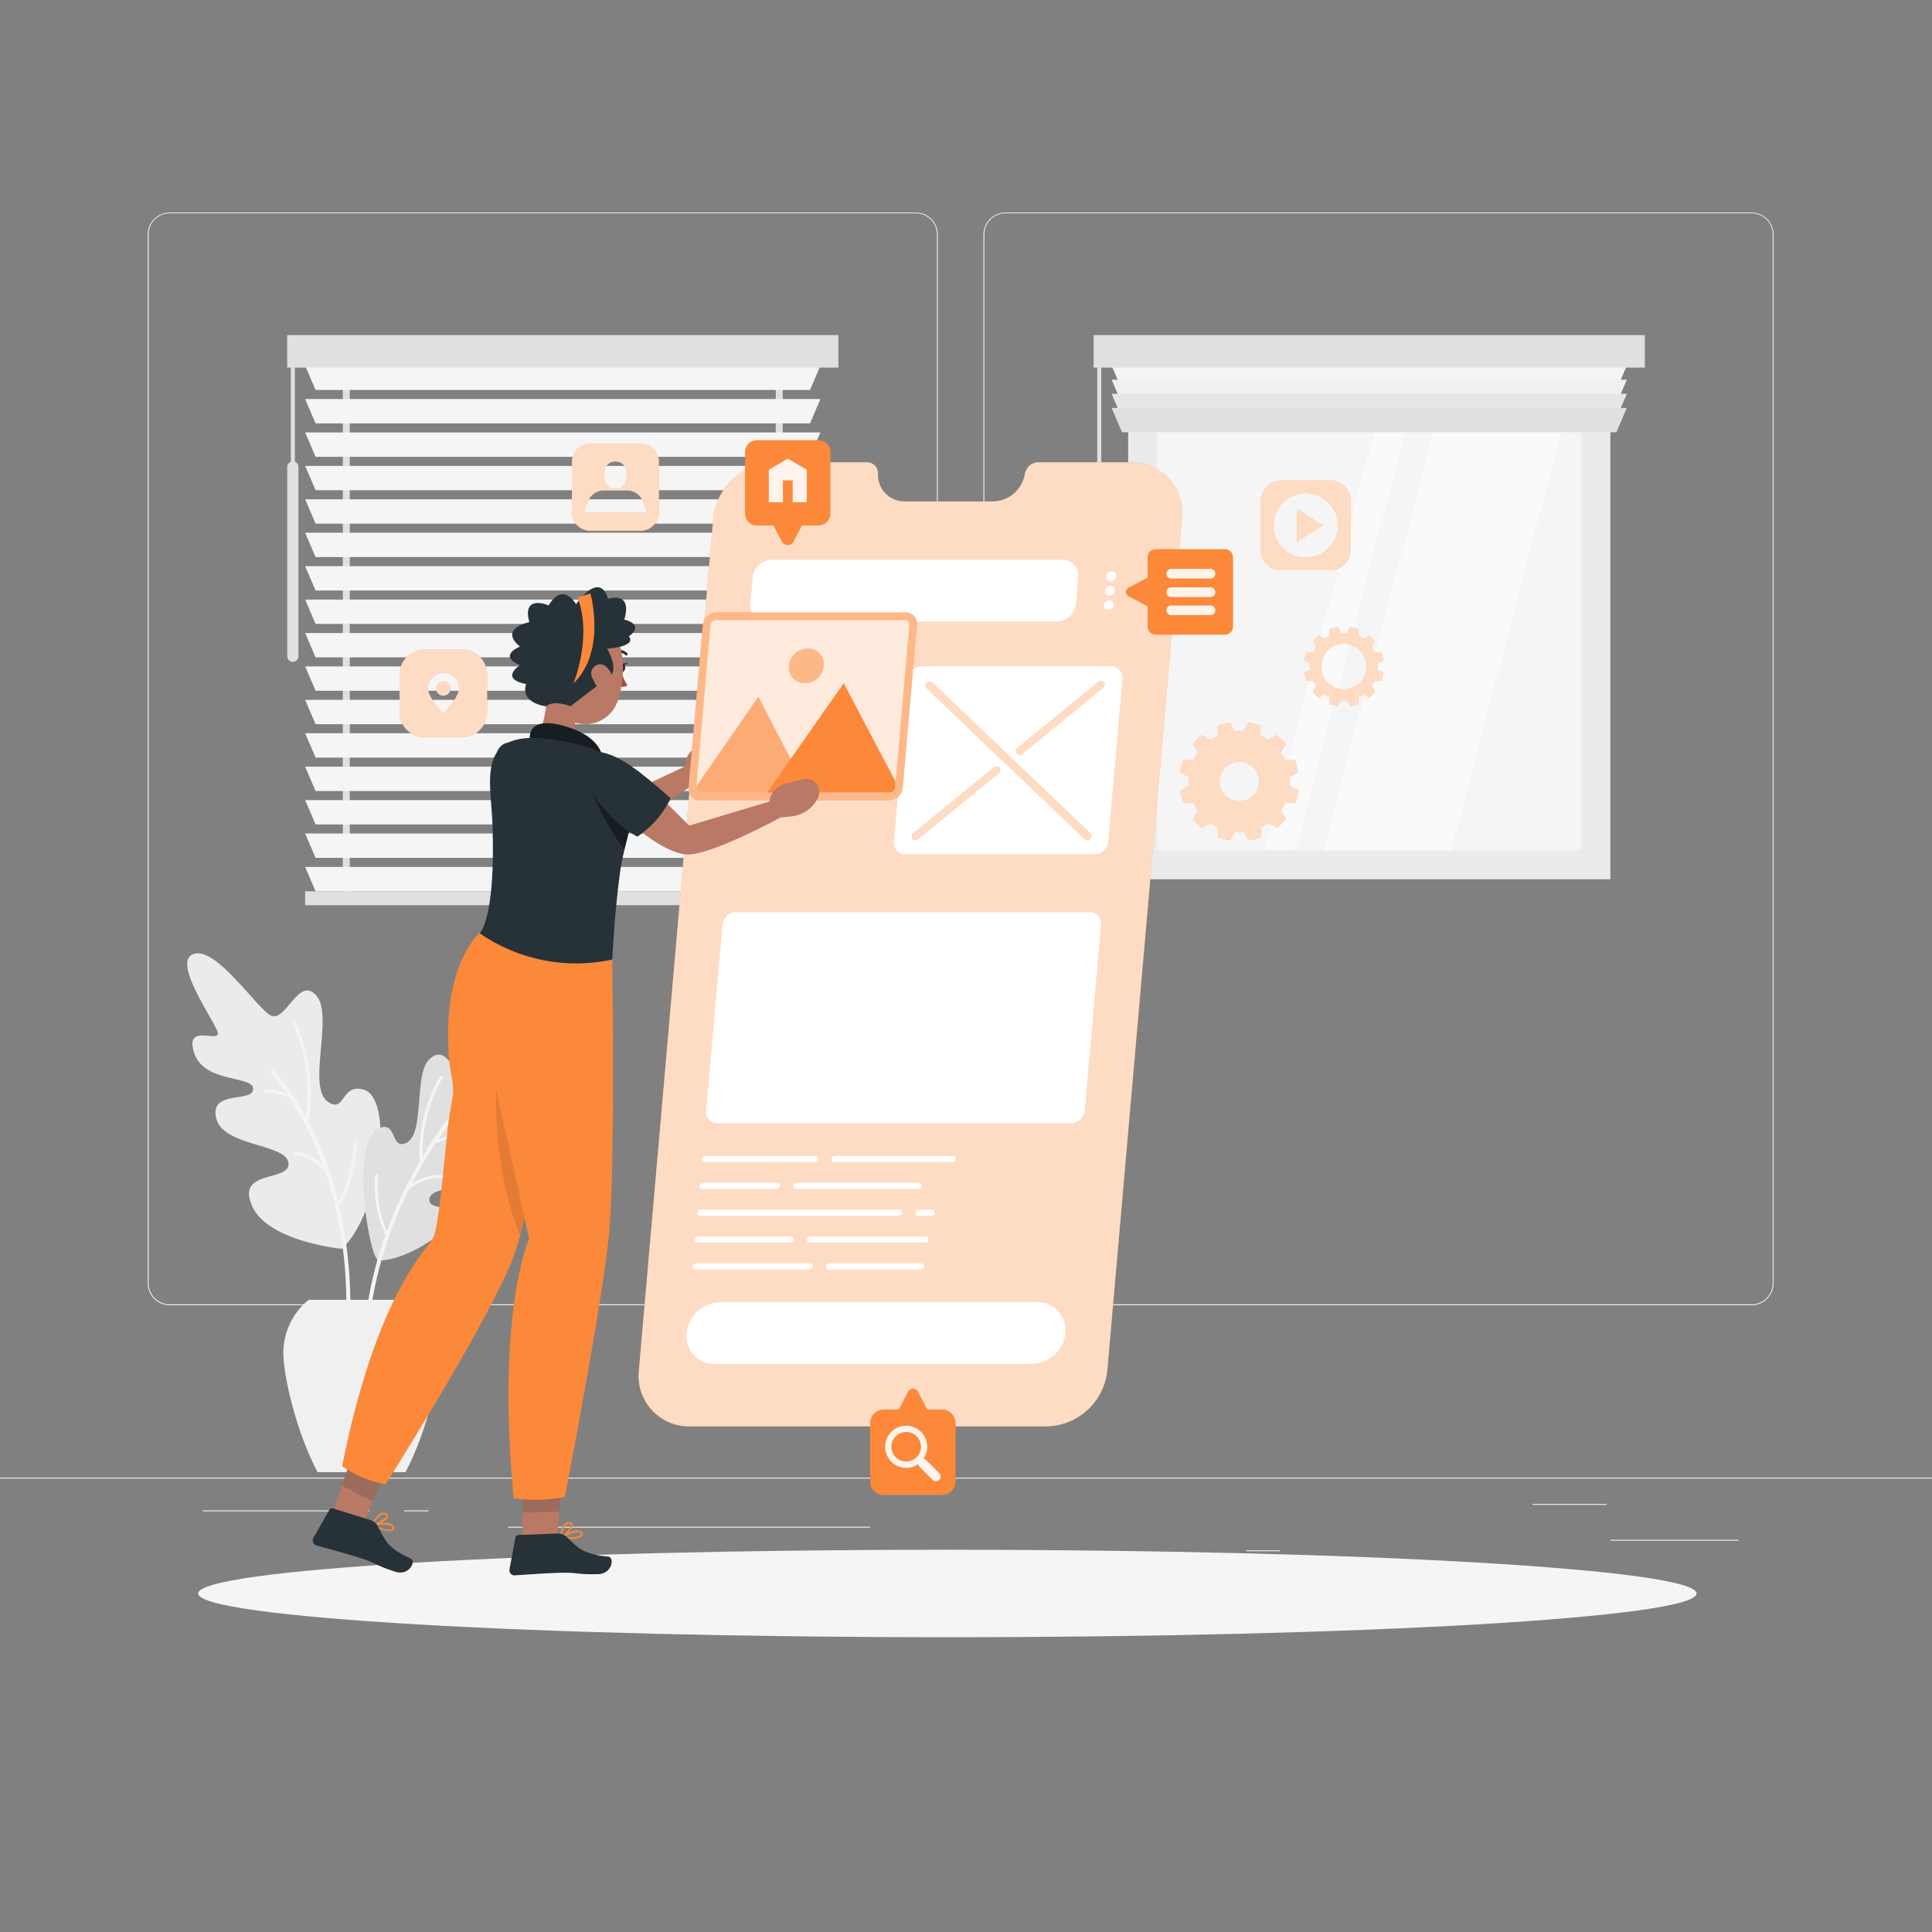 <svg xmlns="http://www.w3.org/2000/svg" width="150" height="150" viewBox="0 0 150 150" fill="none"><rect x="0" y="0" width="150" height="150" fill="#808080" stroke="none"/><path d="M134.971 119.547H125.035V119.622H134.971V119.547Z" fill="#EBEBEB"></path><path d="M99.365 120.363H96.758V120.438H99.365V120.363Z" fill="#EBEBEB"></path><path d="M124.734 116.763H118.977V116.838H124.734V116.763Z" fill="#EBEBEB"></path><path d="M28.695 117.267H15.738V117.342H28.695V117.267Z" fill="#EBEBEB"></path><path d="M33.266 117.267H31.367V117.342H33.266V117.267Z" fill="#EBEBEB"></path><path d="M67.545 118.533H39.441V118.608H67.545V118.533Z" fill="#EBEBEB"></path><path d="M71.102 101.34H13.178C12.723 101.34 12.288 101.16 11.967 100.838C11.645 100.517 11.465 100.081 11.465 99.627V18.198C11.469 17.746 11.651 17.314 11.972 16.996C12.293 16.678 12.726 16.5 13.178 16.5H71.102C71.556 16.5 71.992 16.68 72.313 17.002C72.634 17.323 72.815 17.759 72.815 18.213V99.627C72.815 100.081 72.634 100.517 72.313 100.838C71.992 101.16 71.556 101.34 71.102 101.34ZM13.178 16.56C12.744 16.561 12.328 16.734 12.021 17.041C11.713 17.348 11.541 17.764 11.54 18.198V99.627C11.541 100.061 11.713 100.477 12.021 100.784C12.328 101.091 12.744 101.264 13.178 101.265H71.102C71.536 101.264 71.952 101.091 72.259 100.784C72.566 100.477 72.739 100.061 72.74 99.627V18.198C72.739 17.764 72.566 17.348 72.259 17.041C71.952 16.734 71.536 16.561 71.102 16.56H13.178Z" fill="#EBEBEB"></path><path d="M135.995 101.34H78.065C77.611 101.339 77.175 101.158 76.854 100.837C76.533 100.516 76.352 100.081 76.352 99.627V18.198C76.356 17.747 76.539 17.315 76.859 16.997C77.18 16.679 77.613 16.501 78.065 16.5H135.995C136.445 16.502 136.877 16.681 137.197 16.998C137.516 17.316 137.698 17.747 137.702 18.198V99.627C137.702 100.08 137.522 100.515 137.202 100.836C136.882 101.157 136.448 101.338 135.995 101.34ZM78.065 16.56C77.63 16.561 77.214 16.734 76.907 17.041C76.6 17.348 76.427 17.764 76.427 18.198V99.627C76.427 100.061 76.6 100.477 76.907 100.784C77.214 101.091 77.63 101.264 78.065 101.265H135.995C136.429 101.264 136.845 101.091 137.152 100.784C137.459 100.477 137.632 100.061 137.633 99.627V18.198C137.632 17.764 137.459 17.348 137.152 17.041C136.845 16.734 136.429 16.561 135.995 16.56H78.065Z" fill="#EBEBEB"></path><path d="M150 114.72H0V114.795H150V114.72Z" fill="#EBEBEB"></path><path d="M125.027 28.401H87.59V68.268H125.027V28.401Z" fill="#EBEBEB"></path><path d="M122.777 30.651H89.84V66.018H122.777V30.651Z" fill="#F5F5F5"></path><path d="M102.766 66.018H112.666L121.96 30.651H112.06L102.766 66.018Z" fill="#FAFAFA"></path><path d="M107.458 30.651L98.164 66.018H100.564L109.858 30.651H107.458Z" fill="#FAFAFA"></path><path d="M125.497 30.276H87.115L86.305 28.386H126.307L125.497 30.276Z" fill="#F5F5F5"></path><path d="M125.497 31.371H87.115L86.305 29.481H126.307L125.497 31.371Z" fill="#F0F0F0"></path><path d="M125.497 32.466H87.115L86.305 30.576H126.307L125.497 32.466Z" fill="#E6E6E6"></path><path d="M125.497 33.561H87.115L86.305 31.671H126.307L125.497 33.561Z" fill="#E0E0E0"></path><path d="M127.705 26.019H84.91V28.539H127.705V26.019Z" fill="#E0E0E0"></path><path d="M85.345 51.387C85.23 51.387 85.119 51.341 85.038 51.26C84.956 51.178 84.91 51.067 84.91 50.952V36.252C84.91 36.136 84.956 36.026 85.038 35.944C85.119 35.863 85.23 35.817 85.345 35.817C85.46 35.817 85.571 35.863 85.653 35.944C85.734 36.026 85.78 36.136 85.78 36.252V50.952C85.78 51.067 85.734 51.178 85.653 51.26C85.571 51.341 85.46 51.387 85.345 51.387Z" fill="#E0E0E0"></path><path d="M85.502 28.035H85.188V36.765H85.502V28.035Z" fill="#E0E0E0"></path><path d="M27.157 27.63H26.617V69.741H27.157V27.63Z" fill="#E0E0E0"></path><path d="M60.77 27.63H60.23V69.741H60.77V27.63Z" fill="#E0E0E0"></path><path d="M62.889 30.276H24.501L23.691 28.386H63.696L62.889 30.276Z" fill="#F5F5F5"></path><path d="M62.889 32.871H24.501L23.691 30.981H63.696L62.889 32.871Z" fill="#F5F5F5"></path><path d="M62.889 35.466H24.501L23.691 33.576H63.696L62.889 35.466Z" fill="#F5F5F5"></path><path d="M62.889 38.061H24.501L23.691 36.171H63.696L62.889 38.061Z" fill="#F5F5F5"></path><path d="M62.889 40.656H24.501L23.691 38.766H63.696L62.889 40.656Z" fill="#F5F5F5"></path><path d="M62.889 43.251H24.501L23.691 41.361H63.696L62.889 43.251Z" fill="#F5F5F5"></path><path d="M62.889 45.846H24.501L23.691 43.956H63.696L62.889 45.846Z" fill="#F5F5F5"></path><path d="M62.889 48.441H24.501L23.691 46.551H63.696L62.889 48.441Z" fill="#F5F5F5"></path><path d="M62.889 51.036H24.501L23.691 49.146H63.696L62.889 51.036Z" fill="#F5F5F5"></path><path d="M62.889 53.631H24.501L23.691 51.741H63.696L62.889 53.631Z" fill="#F5F5F5"></path><path d="M62.889 56.226H24.501L23.691 54.336H63.696L62.889 56.226Z" fill="#F5F5F5"></path><path d="M62.889 58.818H24.501L23.691 56.928H63.696L62.889 58.818Z" fill="#F5F5F5"></path><path d="M62.889 61.416H24.501L23.691 59.523H63.696L62.889 61.416Z" fill="#F5F5F5"></path><path d="M62.889 64.008H24.501L23.691 62.118H63.696L62.889 64.008Z" fill="#F5F5F5"></path><path d="M62.889 66.603H24.501L23.691 64.713H63.696L62.889 66.603Z" fill="#F5F5F5"></path><path d="M62.889 69.198H24.501L23.691 67.308H63.696L62.889 69.198Z" fill="#F5F5F5"></path><path d="M63.696 69.198H23.691V70.278H63.696V69.198Z" fill="#E0E0E0"></path><path d="M65.092 26.019H22.297V28.539H65.092V26.019Z" fill="#E0E0E0"></path><path d="M22.736 51.387C22.62 51.387 22.51 51.341 22.428 51.26C22.347 51.178 22.301 51.067 22.301 50.952V36.252C22.301 36.136 22.347 36.026 22.428 35.944C22.51 35.863 22.62 35.817 22.736 35.817C22.851 35.817 22.962 35.863 23.043 35.944C23.125 36.026 23.171 36.136 23.171 36.252V50.952C23.171 51.067 23.125 51.178 23.043 51.26C22.962 51.341 22.851 51.387 22.736 51.387Z" fill="#E0E0E0"></path><path d="M22.893 28.035H22.578V36.765H22.893V28.035Z" fill="#E0E0E0"></path><path d="M26.796 96.714C26.759 96.753 26.96 97.035 26.139 96.912C24.113 96.612 20.588 95.787 19.608 93.705C18.206 90.732 22.55 91.818 22.401 90.297C22.25 88.776 17.3 89.04 16.782 86.811C16.262 84.582 19.61 85.644 19.655 84.558C19.701 83.472 15.836 84.144 15.069 81.738C14.3 79.332 17.223 81.105 16.887 80.103C16.55 79.101 13.287 74.58 15.059 74.055C16.832 73.53 19.835 78.171 21 78.828C22.163 79.485 23.183 75.696 24.564 77.298C25.944 78.9 23.753 84.498 25.512 85.581C26.823 86.391 26.453 84.162 28.181 84.579C30.518 85.143 29.73 93.432 26.796 96.714Z" fill="#EBEBEB"></path><path d="M20.545 84.57C21.141 84.614 21.729 84.734 22.294 84.927C21.919 84.364 21.503 83.829 21.049 83.328C21.025 83.299 21.012 83.262 21.014 83.224C21.015 83.186 21.031 83.151 21.058 83.124C21.085 83.098 21.121 83.082 21.159 83.081C21.197 83.08 21.233 83.093 21.262 83.118C22.241 84.215 23.078 85.431 23.755 86.736C24.394 82.899 22.786 79.536 22.768 79.512C22.759 79.485 22.759 79.456 22.77 79.43C22.78 79.404 22.8 79.383 22.826 79.371C22.851 79.358 22.88 79.356 22.907 79.364C22.934 79.371 22.957 79.389 22.972 79.413C22.99 79.449 24.703 83.028 23.926 87.054C24.133 87.447 24.343 87.87 24.547 88.323C25.273 89.938 25.846 91.617 26.26 93.339C27.009 91.925 27.42 90.357 27.46 88.758C27.46 88.743 27.464 88.729 27.47 88.716C27.476 88.702 27.484 88.69 27.495 88.68C27.505 88.67 27.518 88.662 27.531 88.657C27.545 88.652 27.559 88.65 27.574 88.65C27.589 88.65 27.604 88.654 27.617 88.66C27.631 88.666 27.643 88.675 27.654 88.685C27.664 88.696 27.672 88.709 27.677 88.723C27.683 88.737 27.686 88.752 27.685 88.767C27.649 90.482 27.188 92.161 26.344 93.654C27.11 97.042 27.365 100.525 27.103 103.989C27.102 104.009 27.097 104.028 27.088 104.046C27.08 104.063 27.068 104.079 27.053 104.092C27.038 104.106 27.021 104.116 27.002 104.122C26.983 104.128 26.964 104.131 26.944 104.13H26.926C26.89 104.123 26.857 104.103 26.835 104.074C26.813 104.044 26.802 104.008 26.806 103.971C27.175 98.571 26.371 94.248 25.255 90.966C24.636 90.249 23.788 89.766 22.855 89.601C22.826 89.595 22.8 89.579 22.783 89.555C22.766 89.531 22.758 89.501 22.762 89.472C22.764 89.457 22.769 89.443 22.776 89.43C22.783 89.418 22.793 89.406 22.805 89.397C22.817 89.388 22.83 89.382 22.844 89.378C22.859 89.375 22.873 89.374 22.888 89.376C23.706 89.517 24.466 89.895 25.072 90.462C24.424 88.636 23.566 86.891 22.516 85.263C21.883 84.999 21.211 84.84 20.527 84.795C20.497 84.793 20.47 84.779 20.45 84.756C20.43 84.734 20.42 84.705 20.422 84.675C20.423 84.66 20.427 84.645 20.433 84.631C20.44 84.618 20.449 84.606 20.461 84.596C20.472 84.586 20.486 84.579 20.5 84.574C20.515 84.57 20.53 84.568 20.545 84.57Z" fill="#F5F5F5"></path><path d="M29.4 97.863C31.083 97.893 33.957 96.33 35.1 94.812C36.243 93.294 33.024 94.212 33.354 93.012C33.684 91.812 37.656 92.697 38.388 90.96C39.12 89.223 36.258 89.625 36.372 88.737C36.486 87.849 39.453 88.032 40.404 86.187C41.355 84.342 38.748 85.377 39.156 84.612C39.564 83.847 42.837 80.631 41.469 79.962C40.101 79.293 37.032 82.641 36.006 83.016C34.98 83.391 34.737 81.075 33.399 82.182C32.061 83.289 33.063 88.125 31.491 88.764C30.318 89.241 30.816 87.024 29.466 87.585C27.078 88.566 28.707 97.848 29.4 97.863Z" fill="#E0E0E0"></path><g opacity="0.3"><path d="M29.4 97.863C31.083 97.893 33.957 96.33 35.1 94.812C36.243 93.294 33.024 94.212 33.354 93.012C33.684 91.812 37.656 92.697 38.388 90.96C39.12 89.223 36.258 89.625 36.372 88.737C36.486 87.849 39.453 88.032 40.404 86.187C41.355 84.342 38.748 85.377 39.156 84.612C39.564 83.847 42.837 80.631 41.469 79.962C40.101 79.293 37.032 82.641 36.006 83.016C34.98 83.391 34.737 81.075 33.399 82.182C32.061 83.289 33.063 88.125 31.491 88.764C30.318 89.241 30.816 87.024 29.466 87.585C27.078 88.566 28.707 97.848 29.4 97.863Z" fill="#E0E0E0"></path></g><path d="M29.945 95.844C29.92 95.835 29.898 95.817 29.885 95.793C29.244 94.385 28.983 92.833 29.129 91.293C29.128 91.277 29.131 91.26 29.137 91.245C29.142 91.23 29.151 91.216 29.163 91.205C29.175 91.193 29.189 91.184 29.204 91.179C29.219 91.173 29.236 91.171 29.252 91.172C29.268 91.174 29.284 91.178 29.298 91.186C29.313 91.194 29.325 91.205 29.335 91.219C29.345 91.232 29.351 91.247 29.355 91.263C29.358 91.279 29.358 91.295 29.354 91.311C29.229 92.773 29.462 94.244 30.035 95.595C30.731 93.718 31.588 91.906 32.597 90.177C32.297 86.577 34.151 83.607 34.169 83.577C34.185 83.552 34.21 83.534 34.239 83.528C34.268 83.521 34.299 83.527 34.324 83.543C34.349 83.558 34.367 83.584 34.373 83.613C34.379 83.642 34.374 83.672 34.358 83.697C33.286 85.559 32.747 87.681 32.801 89.829C34.011 87.754 35.454 85.825 37.103 84.078C37.117 84.062 37.133 84.05 37.152 84.041C37.171 84.032 37.191 84.027 37.212 84.027C37.232 84.026 37.253 84.03 37.272 84.037C37.291 84.045 37.309 84.056 37.323 84.071C37.338 84.086 37.349 84.103 37.356 84.123C37.364 84.142 37.367 84.163 37.366 84.183C37.365 84.204 37.36 84.224 37.351 84.243C37.342 84.261 37.329 84.278 37.313 84.291C36.095 85.573 34.995 86.963 34.028 88.443C35.042 88.061 36.116 87.868 37.199 87.873C37.229 87.875 37.257 87.888 37.277 87.91C37.297 87.931 37.308 87.96 37.307 87.99C37.306 88.019 37.294 88.046 37.274 88.067C37.253 88.087 37.225 88.098 37.196 88.098C36.032 88.088 34.878 88.314 33.803 88.761C33.141 89.778 32.53 90.829 31.973 91.908C32.425 91.594 32.94 91.383 33.482 91.287C34.023 91.192 34.579 91.216 35.111 91.356C35.14 91.364 35.165 91.383 35.18 91.409C35.195 91.434 35.2 91.465 35.192 91.494C35.188 91.508 35.182 91.522 35.173 91.533C35.164 91.545 35.152 91.555 35.14 91.562C35.127 91.569 35.113 91.574 35.098 91.576C35.083 91.577 35.068 91.576 35.054 91.572C34.478 91.424 33.873 91.419 33.295 91.56C32.716 91.7 32.181 91.98 31.736 92.376C29.802 96.21 28.699 100.41 28.499 104.7C28.498 104.739 28.481 104.775 28.453 104.802C28.425 104.829 28.388 104.844 28.349 104.844C28.311 104.844 28.273 104.829 28.245 104.802C28.217 104.775 28.201 104.739 28.199 104.7C28.325 101.676 28.914 98.689 29.945 95.844Z" fill="#F5F5F5"></path><path d="M24.657 114.3C23.052 111.282 21.996 106.92 21.996 105C22.004 104.217 22.184 103.446 22.523 102.74C22.862 102.035 23.352 101.412 23.958 100.917H32.181C32.787 101.412 33.277 102.035 33.617 102.74C33.956 103.446 34.135 104.217 34.143 105C34.143 106.914 33.087 111.276 31.482 114.3H24.657Z" fill="#F0F0F0"></path><path d="M73.554 127.113C105.678 127.113 131.721 125.593 131.721 123.717C131.721 121.841 105.678 120.321 73.554 120.321C41.429 120.321 15.387 121.841 15.387 123.717C15.387 125.593 41.429 127.113 73.554 127.113Z" fill="#F5F5F5"></path><path d="M87.795 35.892H80.595C80.36 35.897 80.134 35.98 79.953 36.129C79.771 36.277 79.644 36.482 79.593 36.711L79.545 36.936C79.42 37.494 79.112 37.994 78.669 38.356C78.226 38.718 77.674 38.92 77.103 38.931H70.263C69.72 38.943 69.195 38.74 68.802 38.366C68.408 37.993 68.178 37.478 68.163 36.936V36.711C68.157 36.489 68.064 36.278 67.903 36.124C67.742 35.971 67.527 35.887 67.305 35.892H60.105C58.922 35.913 57.788 36.367 56.918 37.167C56.047 37.968 55.5 39.059 55.38 40.236L49.602 106.398C49.541 106.951 49.598 107.511 49.77 108.04C49.943 108.569 50.226 109.056 50.601 109.467C50.976 109.879 51.434 110.205 51.945 110.426C52.456 110.646 53.008 110.755 53.565 110.745H81.246C82.429 110.723 83.562 110.269 84.433 109.468C85.304 108.667 85.851 107.575 85.971 106.398L91.761 40.236C91.821 39.683 91.763 39.123 91.591 38.594C91.418 38.065 91.135 37.579 90.76 37.168C90.384 36.757 89.926 36.43 89.415 36.21C88.903 35.99 88.351 35.882 87.795 35.892Z" fill="#FC883A"></path><path opacity="0.7" d="M87.795 35.892H80.595C80.36 35.897 80.134 35.98 79.953 36.129C79.771 36.277 79.644 36.482 79.593 36.711L79.545 36.936C79.42 37.494 79.112 37.994 78.669 38.356C78.226 38.718 77.674 38.92 77.103 38.931H70.263C69.72 38.943 69.195 38.74 68.802 38.366C68.408 37.993 68.178 37.478 68.163 36.936V36.711C68.157 36.489 68.064 36.278 67.903 36.124C67.742 35.971 67.527 35.887 67.305 35.892H60.105C58.922 35.913 57.788 36.367 56.918 37.167C56.047 37.968 55.5 39.059 55.38 40.236L49.602 106.398C49.541 106.951 49.598 107.511 49.77 108.04C49.943 108.569 50.226 109.056 50.601 109.467C50.976 109.879 51.434 110.205 51.945 110.426C52.456 110.646 53.008 110.755 53.565 110.745H81.246C82.429 110.723 83.562 110.269 84.433 109.468C85.304 108.667 85.851 107.575 85.971 106.398L91.761 40.236C91.821 39.683 91.763 39.123 91.591 38.594C91.418 38.065 91.135 37.579 90.76 37.168C90.384 36.757 89.926 36.43 89.415 36.21C88.903 35.99 88.351 35.882 87.795 35.892Z" fill="white"></path><path d="M84.989 66.324H70.289C70.166 66.326 70.043 66.302 69.929 66.253C69.816 66.204 69.714 66.131 69.631 66.04C69.547 65.948 69.484 65.84 69.446 65.723C69.407 65.605 69.394 65.481 69.407 65.358L70.514 52.701C70.541 52.439 70.662 52.197 70.856 52.019C71.049 51.84 71.301 51.74 71.564 51.735H86.264C86.388 51.733 86.511 51.757 86.625 51.805C86.739 51.854 86.841 51.927 86.924 52.018C87.008 52.11 87.071 52.218 87.109 52.336C87.147 52.453 87.16 52.578 87.146 52.701L86.039 65.358C86.012 65.619 85.891 65.862 85.697 66.04C85.504 66.218 85.252 66.319 84.989 66.324Z" fill="white"></path><path d="M80.1 105.9H55.5C55.193 105.906 54.888 105.846 54.605 105.724C54.323 105.603 54.069 105.422 53.862 105.195C53.655 104.968 53.498 104.7 53.403 104.407C53.308 104.115 53.276 103.806 53.31 103.5C53.377 102.85 53.679 102.247 54.16 101.805C54.641 101.363 55.267 101.112 55.92 101.1H80.52C80.827 101.094 81.132 101.154 81.415 101.276C81.697 101.397 81.951 101.578 82.158 101.805C82.365 102.032 82.522 102.3 82.617 102.593C82.712 102.885 82.744 103.194 82.71 103.5C82.644 104.15 82.342 104.753 81.861 105.196C81.38 105.638 80.753 105.889 80.1 105.9Z" fill="white"></path><path d="M82.059 48.255H59.49C59.317 48.26 59.145 48.228 58.986 48.16C58.826 48.093 58.683 47.992 58.567 47.864C58.45 47.736 58.363 47.584 58.31 47.419C58.258 47.254 58.242 47.08 58.263 46.908L58.446 44.808C58.484 44.444 58.654 44.106 58.923 43.859C59.193 43.611 59.544 43.471 59.91 43.464H82.479C82.651 43.461 82.822 43.495 82.981 43.562C83.139 43.631 83.281 43.731 83.397 43.859C83.513 43.986 83.602 44.136 83.655 44.3C83.709 44.464 83.727 44.637 83.709 44.808L83.523 46.908C83.486 47.273 83.316 47.611 83.046 47.859C82.777 48.107 82.425 48.248 82.059 48.255Z" fill="white"></path><path d="M86.65 44.736C86.64 44.838 86.593 44.932 86.518 45.001C86.442 45.07 86.344 45.109 86.242 45.111C86.194 45.112 86.147 45.102 86.103 45.083C86.059 45.064 86.019 45.036 85.987 45.001C85.955 44.965 85.93 44.923 85.915 44.878C85.9 44.832 85.895 44.784 85.9 44.736C85.911 44.635 85.958 44.541 86.033 44.472C86.109 44.404 86.207 44.365 86.308 44.364C86.356 44.363 86.404 44.372 86.448 44.391C86.492 44.41 86.531 44.437 86.564 44.473C86.596 44.508 86.621 44.55 86.635 44.595C86.65 44.64 86.656 44.688 86.65 44.736Z" fill="white"></path><path d="M86.55 45.858C86.54 45.959 86.493 46.054 86.419 46.123C86.344 46.192 86.246 46.231 86.145 46.233C86.097 46.234 86.049 46.224 86.005 46.205C85.961 46.186 85.922 46.158 85.889 46.122C85.857 46.087 85.832 46.045 85.818 45.999C85.803 45.954 85.798 45.906 85.803 45.858C85.812 45.757 85.859 45.662 85.934 45.593C86.008 45.524 86.106 45.485 86.208 45.483C86.256 45.482 86.303 45.492 86.347 45.511C86.391 45.53 86.431 45.558 86.463 45.593C86.495 45.629 86.52 45.671 86.535 45.716C86.55 45.762 86.555 45.81 86.55 45.858Z" fill="white"></path><path d="M86.455 46.977C86.445 47.079 86.398 47.173 86.322 47.242C86.247 47.311 86.149 47.35 86.047 47.352C85.999 47.353 85.951 47.343 85.907 47.324C85.864 47.305 85.824 47.277 85.792 47.242C85.759 47.206 85.735 47.164 85.72 47.119C85.705 47.073 85.7 47.025 85.705 46.977C85.715 46.876 85.763 46.781 85.838 46.712C85.913 46.643 86.011 46.604 86.113 46.602C86.161 46.601 86.209 46.611 86.253 46.63C86.297 46.649 86.336 46.677 86.368 46.713C86.401 46.748 86.425 46.79 86.44 46.836C86.455 46.881 86.46 46.929 86.455 46.977Z" fill="white"></path><path d="M83.163 87.204H55.704C55.58 87.207 55.457 87.183 55.343 87.134C55.23 87.085 55.127 87.012 55.044 86.921C54.96 86.829 54.897 86.721 54.859 86.603C54.821 86.486 54.808 86.361 54.822 86.238L56.1 71.793C56.126 71.531 56.248 71.288 56.441 71.111C56.635 70.932 56.887 70.832 57.15 70.827H84.6C84.723 70.825 84.846 70.849 84.959 70.898C85.073 70.947 85.174 71.02 85.257 71.111C85.341 71.203 85.403 71.311 85.442 71.428C85.48 71.546 85.492 71.67 85.479 71.793L84.216 86.238C84.189 86.5 84.067 86.743 83.873 86.922C83.679 87.1 83.426 87.2 83.163 87.204Z" fill="white"></path><path d="M63.257 90.222H54.707C54.677 90.223 54.647 90.217 54.619 90.205C54.592 90.193 54.567 90.176 54.547 90.153C54.527 90.131 54.511 90.105 54.502 90.076C54.493 90.048 54.49 90.018 54.494 89.988C54.499 89.924 54.529 89.865 54.576 89.821C54.623 89.777 54.684 89.752 54.749 89.751H63.299C63.329 89.75 63.359 89.756 63.387 89.768C63.414 89.78 63.439 89.798 63.459 89.821C63.48 89.843 63.495 89.87 63.504 89.899C63.513 89.927 63.516 89.958 63.512 89.988C63.505 90.051 63.475 90.11 63.428 90.153C63.382 90.197 63.32 90.221 63.257 90.222Z" fill="white"></path><path d="M73.945 90.222H64.768C64.738 90.223 64.708 90.218 64.68 90.206C64.652 90.194 64.627 90.177 64.606 90.155C64.586 90.132 64.57 90.106 64.561 90.077C64.552 90.049 64.549 90.018 64.552 89.988C64.558 89.924 64.587 89.865 64.634 89.821C64.681 89.777 64.743 89.752 64.807 89.751H73.987C74.017 89.75 74.047 89.756 74.075 89.768C74.103 89.78 74.128 89.798 74.148 89.821C74.168 89.843 74.183 89.87 74.192 89.899C74.201 89.927 74.204 89.958 74.2 89.988C74.194 90.051 74.164 90.11 74.117 90.153C74.07 90.197 74.009 90.221 73.945 90.222Z" fill="white"></path><path d="M60.298 92.307H54.526C54.496 92.308 54.465 92.302 54.438 92.29C54.41 92.278 54.385 92.26 54.364 92.237C54.344 92.215 54.328 92.189 54.319 92.16C54.31 92.131 54.306 92.1 54.31 92.07C54.316 92.006 54.346 91.947 54.393 91.903C54.44 91.86 54.501 91.835 54.565 91.833H60.349C60.379 91.833 60.409 91.839 60.437 91.851C60.464 91.863 60.489 91.881 60.51 91.903C60.53 91.926 60.545 91.952 60.555 91.981C60.565 92.01 60.568 92.04 60.565 92.07C60.558 92.136 60.527 92.197 60.478 92.24C60.428 92.284 60.364 92.308 60.298 92.307Z" fill="white"></path><path d="M71.293 92.307H61.819C61.789 92.308 61.758 92.302 61.73 92.29C61.703 92.278 61.678 92.26 61.657 92.238C61.637 92.215 61.621 92.189 61.612 92.16C61.603 92.131 61.599 92.1 61.603 92.07C61.609 92.006 61.639 91.946 61.687 91.903C61.734 91.859 61.796 91.834 61.861 91.833H71.332C71.362 91.832 71.392 91.838 71.42 91.85C71.448 91.862 71.473 91.88 71.494 91.903C71.514 91.925 71.53 91.951 71.539 91.98C71.548 92.009 71.551 92.04 71.548 92.07C71.542 92.134 71.513 92.194 71.466 92.237C71.419 92.281 71.357 92.306 71.293 92.307Z" fill="white"></path><path d="M69.763 94.389H54.346C54.316 94.39 54.286 94.385 54.258 94.373C54.23 94.361 54.205 94.344 54.185 94.322C54.164 94.299 54.149 94.273 54.139 94.244C54.13 94.215 54.127 94.185 54.13 94.155C54.137 94.091 54.167 94.031 54.214 93.987C54.262 93.944 54.324 93.919 54.388 93.918H69.805C69.835 93.918 69.865 93.924 69.893 93.936C69.921 93.948 69.946 93.966 69.966 93.989C69.986 94.011 70.002 94.037 70.011 94.066C70.021 94.094 70.024 94.125 70.021 94.155C70.014 94.219 69.984 94.278 69.936 94.321C69.889 94.364 69.827 94.388 69.763 94.389Z" fill="white"></path><path d="M72.301 94.389H71.284C71.254 94.39 71.224 94.385 71.196 94.373C71.168 94.361 71.143 94.344 71.122 94.322C71.102 94.299 71.086 94.273 71.077 94.244C71.067 94.216 71.064 94.185 71.068 94.155C71.074 94.091 71.103 94.031 71.15 93.988C71.197 93.944 71.259 93.919 71.323 93.918H72.343C72.373 93.917 72.403 93.923 72.431 93.935C72.459 93.947 72.484 93.965 72.504 93.988C72.524 94.01 72.539 94.037 72.548 94.066C72.557 94.094 72.56 94.125 72.556 94.155C72.549 94.218 72.52 94.277 72.473 94.32C72.426 94.364 72.365 94.388 72.301 94.389Z" fill="white"></path><path d="M61.358 96.474H54.158C54.128 96.474 54.098 96.468 54.071 96.456C54.043 96.444 54.018 96.426 53.998 96.403C53.977 96.381 53.962 96.355 53.952 96.326C53.943 96.297 53.94 96.267 53.942 96.237C53.949 96.173 53.979 96.113 54.026 96.07C54.074 96.026 54.136 96.001 54.2 96H61.4C61.431 95.999 61.461 96.005 61.489 96.017C61.517 96.029 61.542 96.047 61.562 96.07C61.583 96.092 61.598 96.118 61.607 96.147C61.617 96.176 61.62 96.207 61.616 96.237C61.61 96.301 61.58 96.361 61.532 96.404C61.485 96.448 61.423 96.473 61.358 96.474Z" fill="white"></path><path d="M71.833 96.474H62.869C62.839 96.474 62.809 96.468 62.782 96.456C62.754 96.444 62.729 96.426 62.709 96.403C62.688 96.381 62.673 96.355 62.663 96.326C62.654 96.297 62.65 96.267 62.653 96.237C62.66 96.173 62.69 96.113 62.737 96.07C62.785 96.026 62.847 96.001 62.911 96H71.872C71.903 95.999 71.933 96.005 71.961 96.017C71.989 96.029 72.014 96.047 72.034 96.07C72.055 96.092 72.07 96.118 72.079 96.147C72.089 96.176 72.092 96.207 72.088 96.237C72.082 96.301 72.052 96.36 72.005 96.403C71.959 96.447 71.897 96.472 71.833 96.474Z" fill="white"></path><path d="M62.845 98.556H53.98C53.95 98.557 53.92 98.551 53.892 98.539C53.864 98.527 53.84 98.509 53.819 98.487C53.799 98.464 53.784 98.437 53.775 98.409C53.766 98.38 53.764 98.349 53.767 98.319C53.774 98.256 53.803 98.197 53.85 98.154C53.898 98.111 53.959 98.086 54.022 98.085H62.884C62.915 98.084 62.945 98.09 62.973 98.101C63.001 98.113 63.026 98.13 63.046 98.153C63.067 98.175 63.082 98.201 63.091 98.23C63.101 98.259 63.104 98.289 63.1 98.319C63.094 98.383 63.065 98.443 63.018 98.486C62.971 98.53 62.91 98.555 62.845 98.556Z" fill="white"></path><path d="M71.492 98.556H64.352C64.321 98.557 64.291 98.551 64.263 98.539C64.236 98.527 64.211 98.509 64.191 98.487C64.17 98.464 64.155 98.437 64.146 98.409C64.137 98.38 64.135 98.349 64.138 98.319C64.145 98.256 64.175 98.197 64.222 98.154C64.269 98.111 64.33 98.086 64.394 98.085H71.534C71.564 98.084 71.594 98.09 71.622 98.101C71.65 98.113 71.675 98.13 71.695 98.153C71.716 98.175 71.731 98.201 71.74 98.23C71.75 98.259 71.753 98.289 71.749 98.319C71.743 98.383 71.713 98.443 71.665 98.487C71.618 98.53 71.556 98.555 71.492 98.556Z" fill="white"></path><path d="M84.644 65.124C84.618 65.154 84.586 65.178 84.55 65.196C84.515 65.214 84.476 65.224 84.436 65.227C84.397 65.229 84.357 65.224 84.32 65.211C84.282 65.198 84.247 65.177 84.218 65.151L71.939 53.433C71.883 53.377 71.852 53.301 71.852 53.222C71.852 53.142 71.883 53.066 71.939 53.01C71.965 52.98 71.997 52.956 72.032 52.938C72.068 52.92 72.106 52.91 72.146 52.908C72.186 52.905 72.225 52.91 72.263 52.923C72.301 52.936 72.335 52.957 72.365 52.983L84.644 64.701C84.7 64.757 84.731 64.833 84.731 64.913C84.731 64.992 84.7 65.068 84.644 65.124Z" fill="#FC883A"></path><path d="M70.851 65.121C70.826 65.089 70.809 65.053 70.799 65.014C70.789 64.975 70.786 64.934 70.792 64.895C70.798 64.855 70.812 64.817 70.833 64.783C70.854 64.748 70.881 64.719 70.914 64.695L77.178 59.574C77.237 59.523 77.315 59.496 77.393 59.502C77.472 59.507 77.546 59.542 77.598 59.601C77.622 59.633 77.639 59.669 77.649 59.708C77.659 59.746 77.661 59.786 77.655 59.826C77.649 59.865 77.635 59.903 77.615 59.937C77.594 59.971 77.567 60.001 77.535 60.024L71.271 65.148C71.211 65.2 71.134 65.226 71.055 65.221C70.977 65.216 70.903 65.18 70.851 65.121Z" fill="#FC883A"></path><path d="M78.943 58.5C78.919 58.468 78.902 58.432 78.892 58.393C78.882 58.355 78.88 58.315 78.886 58.275C78.892 58.236 78.906 58.198 78.926 58.164C78.947 58.13 78.974 58.1 79.006 58.077L85.282 52.947C85.342 52.895 85.419 52.869 85.498 52.874C85.576 52.879 85.65 52.915 85.702 52.974C85.726 53.006 85.743 53.042 85.753 53.081C85.763 53.119 85.765 53.159 85.759 53.199C85.753 53.238 85.74 53.276 85.719 53.31C85.698 53.344 85.671 53.373 85.639 53.397L79.363 58.527C79.304 58.578 79.226 58.605 79.148 58.599C79.069 58.594 78.996 58.559 78.943 58.5Z" fill="#FC883A"></path><g opacity="0.7"><path d="M84.64 65.124C84.614 65.154 84.582 65.178 84.546 65.196C84.511 65.213 84.472 65.224 84.433 65.226C84.393 65.229 84.353 65.224 84.316 65.21C84.278 65.198 84.243 65.177 84.214 65.151L71.935 53.433C71.879 53.377 71.848 53.301 71.848 53.221C71.848 53.142 71.879 53.066 71.935 53.01C71.961 52.98 71.993 52.955 72.028 52.938C72.064 52.92 72.103 52.91 72.142 52.907C72.182 52.905 72.222 52.91 72.259 52.923C72.297 52.936 72.331 52.956 72.361 52.983L84.64 64.701C84.696 64.757 84.727 64.833 84.727 64.912C84.727 64.992 84.696 65.068 84.64 65.124Z" fill="white"></path></g><g opacity="0.7"><path d="M70.851 65.121C70.826 65.089 70.809 65.053 70.799 65.014C70.789 64.975 70.786 64.934 70.792 64.895C70.798 64.855 70.812 64.817 70.833 64.783C70.854 64.748 70.881 64.719 70.914 64.695L77.178 59.574C77.237 59.523 77.315 59.496 77.393 59.502C77.472 59.507 77.546 59.542 77.598 59.601C77.622 59.633 77.639 59.669 77.649 59.708C77.659 59.746 77.661 59.786 77.655 59.826C77.649 59.865 77.635 59.903 77.615 59.937C77.594 59.971 77.567 60.001 77.535 60.024L71.271 65.148C71.211 65.2 71.134 65.226 71.055 65.221C70.977 65.216 70.903 65.18 70.851 65.121Z" fill="white"></path></g><g opacity="0.7"><path d="M78.947 58.5C78.923 58.468 78.906 58.432 78.896 58.393C78.886 58.355 78.884 58.315 78.89 58.275C78.896 58.236 78.909 58.198 78.93 58.164C78.951 58.13 78.978 58.1 79.01 58.077L85.286 52.947C85.346 52.895 85.423 52.869 85.502 52.874C85.58 52.879 85.654 52.915 85.706 52.974C85.73 53.006 85.747 53.042 85.757 53.081C85.767 53.119 85.769 53.159 85.763 53.199C85.757 53.238 85.744 53.276 85.723 53.31C85.703 53.344 85.675 53.373 85.643 53.397L79.367 58.527C79.308 58.578 79.23 58.605 79.152 58.599C79.073 58.594 79 58.559 78.947 58.5Z" fill="white"></path></g><path d="M49.724 34.452H45.824C45.447 34.454 45.085 34.605 44.819 34.873C44.552 35.14 44.402 35.502 44.402 35.88V39.78C44.402 40.159 44.553 40.522 44.821 40.79C45.088 41.058 45.452 41.208 45.83 41.208H49.73C50.109 41.208 50.472 41.058 50.74 40.79C51.008 40.522 51.158 40.159 51.158 39.78V35.88C51.158 35.692 51.121 35.506 51.049 35.332C50.977 35.159 50.871 35.001 50.738 34.868C50.605 34.736 50.447 34.63 50.273 34.559C50.099 34.488 49.912 34.451 49.724 34.452ZM47.783 35.832C48.368 35.832 48.683 36.309 48.683 36.894C48.683 37.479 48.368 37.956 47.783 37.956C47.198 37.956 46.883 37.482 46.883 36.894C46.883 36.306 47.195 35.832 47.783 35.832ZM50.126 39.813H45.437C45.418 39.813 45.4 39.809 45.382 39.802C45.365 39.795 45.349 39.785 45.335 39.771L45.635 38.952C45.729 38.694 45.9 38.471 46.125 38.313C46.35 38.155 46.618 38.07 46.892 38.07H48.665C48.941 38.07 49.209 38.155 49.434 38.313C49.66 38.47 49.831 38.694 49.925 38.952L50.225 39.771C50.212 39.784 50.197 39.795 50.18 39.802C50.163 39.809 50.145 39.813 50.126 39.813Z" fill="#FC883A"></path><path opacity="0.7" d="M49.724 34.452H45.824C45.447 34.454 45.085 34.605 44.819 34.873C44.552 35.14 44.402 35.502 44.402 35.88V39.78C44.402 40.159 44.553 40.522 44.821 40.79C45.088 41.058 45.452 41.208 45.83 41.208H49.73C50.109 41.208 50.472 41.058 50.74 40.79C51.008 40.522 51.158 40.159 51.158 39.78V35.88C51.158 35.692 51.121 35.506 51.049 35.332C50.977 35.159 50.871 35.001 50.738 34.868C50.605 34.736 50.447 34.63 50.273 34.559C50.099 34.488 49.912 34.451 49.724 34.452ZM47.783 35.832C48.368 35.832 48.683 36.309 48.683 36.894C48.683 37.479 48.368 37.956 47.783 37.956C47.198 37.956 46.883 37.482 46.883 36.894C46.883 36.306 47.195 35.832 47.783 35.832ZM50.126 39.813H45.437C45.418 39.813 45.4 39.809 45.382 39.802C45.365 39.795 45.349 39.785 45.335 39.771L45.635 38.952C45.729 38.694 45.9 38.471 46.125 38.313C46.35 38.155 46.618 38.07 46.892 38.07H48.665C48.941 38.07 49.209 38.155 49.434 38.313C49.66 38.47 49.831 38.694 49.925 38.952L50.225 39.771C50.212 39.784 50.197 39.795 50.18 39.802C50.163 39.809 50.145 39.813 50.126 39.813Z" fill="white"></path><path d="M35.898 50.436H32.946C32.694 50.436 32.444 50.485 32.211 50.581C31.977 50.678 31.765 50.819 31.587 50.997C31.408 51.176 31.267 51.388 31.17 51.621C31.073 51.854 31.023 52.104 31.023 52.356V55.308C31.023 55.818 31.226 56.307 31.587 56.668C31.947 57.028 32.436 57.231 32.946 57.231H35.898C36.151 57.231 36.401 57.181 36.634 57.085C36.867 56.988 37.079 56.846 37.257 56.668C37.435 56.489 37.577 56.277 37.673 56.044C37.77 55.81 37.819 55.56 37.818 55.308V52.356C37.819 52.104 37.769 51.854 37.673 51.621C37.577 51.388 37.435 51.176 37.257 50.998C37.079 50.819 36.867 50.678 36.634 50.581C36.401 50.485 36.151 50.436 35.898 50.436ZM34.422 55.443C34.422 55.443 33.222 54.126 33.222 53.454C33.222 53.132 33.35 52.824 33.578 52.596C33.805 52.368 34.114 52.24 34.436 52.24C34.758 52.24 35.066 52.368 35.294 52.596C35.522 52.824 35.649 53.132 35.649 53.454C35.634 54.126 34.422 55.443 34.422 55.443Z" fill="#FC883A"></path><path d="M34.421 52.902C34.311 52.901 34.203 52.934 34.112 52.994C34.02 53.055 33.949 53.142 33.906 53.243C33.864 53.345 33.852 53.457 33.874 53.565C33.895 53.673 33.948 53.772 34.026 53.849C34.104 53.927 34.203 53.98 34.311 54.002C34.419 54.023 34.531 54.012 34.632 53.969C34.734 53.927 34.82 53.855 34.881 53.764C34.942 53.672 34.974 53.564 34.973 53.454C34.973 53.308 34.915 53.167 34.812 53.064C34.708 52.96 34.568 52.902 34.421 52.902Z" fill="#FC883A"></path><g opacity="0.7"><path d="M35.898 50.436H32.946C32.694 50.436 32.444 50.485 32.211 50.581C31.977 50.678 31.765 50.819 31.587 50.997C31.408 51.176 31.267 51.388 31.17 51.621C31.073 51.854 31.023 52.104 31.023 52.356V55.308C31.023 55.818 31.226 56.307 31.587 56.668C31.947 57.028 32.436 57.231 32.946 57.231H35.898C36.151 57.231 36.401 57.181 36.634 57.085C36.867 56.988 37.079 56.846 37.257 56.668C37.435 56.489 37.577 56.277 37.673 56.044C37.77 55.81 37.819 55.56 37.818 55.308V52.356C37.819 52.104 37.769 51.854 37.673 51.621C37.577 51.388 37.435 51.176 37.257 50.998C37.079 50.819 36.867 50.678 36.634 50.581C36.401 50.485 36.151 50.436 35.898 50.436ZM34.422 55.443C34.422 55.443 33.222 54.126 33.222 53.454C33.222 53.132 33.35 52.824 33.578 52.596C33.805 52.368 34.114 52.24 34.436 52.24C34.758 52.24 35.066 52.368 35.294 52.596C35.522 52.824 35.649 53.132 35.649 53.454C35.634 54.126 34.422 55.443 34.422 55.443Z" fill="white"></path><path d="M34.421 52.902C34.311 52.901 34.203 52.934 34.112 52.994C34.02 53.055 33.949 53.142 33.906 53.243C33.864 53.345 33.852 53.457 33.874 53.565C33.895 53.673 33.948 53.772 34.026 53.849C34.104 53.927 34.203 53.98 34.311 54.002C34.419 54.023 34.531 54.012 34.632 53.969C34.734 53.927 34.82 53.855 34.881 53.764C34.942 53.672 34.974 53.564 34.973 53.454C34.973 53.308 34.915 53.167 34.812 53.064C34.708 52.96 34.568 52.902 34.421 52.902Z" fill="white"></path></g><path d="M100.711 42.069L102.688 40.791L100.711 39.51V42.069Z" fill="#FC883A"></path><path d="M103.26 37.302H99.492C99.066 37.302 98.658 37.471 98.357 37.772C98.056 38.073 97.887 38.481 97.887 38.907V42.675C97.888 43.1 98.057 43.508 98.358 43.809C98.659 44.11 99.066 44.279 99.492 44.28H103.26C103.685 44.28 104.094 44.111 104.395 43.81C104.696 43.509 104.865 43.101 104.865 42.675V38.907C104.865 38.696 104.824 38.487 104.743 38.292C104.663 38.097 104.545 37.92 104.396 37.771C104.246 37.622 104.069 37.504 103.874 37.423C103.679 37.343 103.471 37.302 103.26 37.302ZM101.376 43.302C100.879 43.302 100.393 43.155 99.98 42.879C99.567 42.603 99.246 42.21 99.056 41.751C98.866 41.292 98.816 40.787 98.913 40.3C99.01 39.813 99.25 39.365 99.601 39.014C99.953 38.663 100.4 38.424 100.888 38.328C101.375 38.231 101.88 38.282 102.339 38.472C102.797 38.663 103.189 38.985 103.465 39.398C103.741 39.812 103.887 40.297 103.887 40.794C103.886 41.123 103.821 41.449 103.695 41.754C103.568 42.058 103.383 42.334 103.15 42.567C102.917 42.799 102.64 42.984 102.336 43.109C102.031 43.235 101.705 43.299 101.376 43.299V43.302Z" fill="#FC883A"></path><g opacity="0.7"><path d="M100.715 42.069L102.692 40.791L100.715 39.51V42.069Z" fill="white"></path><path d="M103.26 37.302H99.492C99.066 37.302 98.658 37.471 98.357 37.772C98.056 38.073 97.887 38.481 97.887 38.907V42.675C97.888 43.1 98.057 43.508 98.358 43.809C98.659 44.11 99.066 44.279 99.492 44.28H103.26C103.685 44.28 104.094 44.111 104.395 43.81C104.696 43.509 104.865 43.101 104.865 42.675V38.907C104.865 38.696 104.824 38.487 104.743 38.292C104.663 38.097 104.545 37.92 104.396 37.771C104.246 37.622 104.069 37.504 103.874 37.423C103.679 37.343 103.471 37.302 103.26 37.302ZM101.376 43.302C100.879 43.302 100.393 43.155 99.98 42.879C99.567 42.603 99.246 42.21 99.056 41.751C98.866 41.292 98.816 40.787 98.913 40.3C99.01 39.813 99.25 39.365 99.601 39.014C99.953 38.663 100.4 38.424 100.888 38.328C101.375 38.231 101.88 38.282 102.339 38.472C102.797 38.663 103.189 38.985 103.465 39.398C103.741 39.812 103.887 40.297 103.887 40.794C103.886 41.123 103.821 41.449 103.695 41.754C103.568 42.058 103.383 42.334 103.15 42.567C102.917 42.799 102.64 42.984 102.336 43.109C102.031 43.235 101.705 43.299 101.376 43.299V43.302Z" fill="white"></path></g><path d="M106.957 51.753C106.957 51.675 106.957 51.597 106.957 51.522L107.41 51.27C107.377 51.056 107.321 50.845 107.242 50.643H106.726C106.661 50.502 106.582 50.368 106.492 50.241L106.759 49.8C106.622 49.631 106.469 49.476 106.3 49.338L105.856 49.605C105.73 49.517 105.597 49.439 105.457 49.374V48.855C105.254 48.778 105.044 48.722 104.83 48.687L104.578 49.14C104.503 49.14 104.425 49.14 104.347 49.14C104.269 49.14 104.194 49.14 104.116 49.14L103.864 48.687C103.65 48.723 103.44 48.779 103.237 48.855V49.374C103.097 49.439 102.964 49.516 102.838 49.605L102.394 49.338C102.224 49.475 102.069 49.63 101.932 49.8L102.199 50.241C102.111 50.368 102.034 50.503 101.968 50.643H101.452C101.374 50.846 101.317 51.056 101.281 51.27L101.734 51.522C101.734 51.597 101.734 51.675 101.734 51.753C101.734 51.831 101.734 51.909 101.734 51.984L101.281 52.236C101.316 52.45 101.374 52.66 101.452 52.863H101.968C102.034 53.003 102.111 53.138 102.199 53.265L101.932 53.709C102.07 53.877 102.225 54.031 102.394 54.168L102.838 53.901C102.963 53.991 103.097 54.069 103.237 54.132V54.651C103.44 54.728 103.65 54.785 103.864 54.819L104.116 54.366C104.194 54.366 104.269 54.366 104.347 54.366C104.425 54.366 104.503 54.366 104.578 54.366L104.83 54.819C105.045 54.785 105.255 54.729 105.457 54.651V54.132C105.597 54.068 105.731 53.99 105.856 53.901L106.3 54.168C106.468 54.03 106.622 53.877 106.759 53.709L106.492 53.265C106.582 53.138 106.661 53.004 106.726 52.863H107.242C107.321 52.661 107.378 52.451 107.41 52.236L106.957 51.984C106.951 51.9 106.957 51.831 106.957 51.753ZM104.341 53.529C103.99 53.529 103.647 53.425 103.355 53.23C103.062 53.035 102.835 52.757 102.7 52.433C102.566 52.108 102.531 51.751 102.599 51.407C102.668 51.062 102.837 50.746 103.085 50.497C103.334 50.249 103.65 50.08 103.995 50.011C104.339 49.943 104.696 49.978 105.021 50.112C105.345 50.247 105.623 50.474 105.818 50.766C106.013 51.058 106.117 51.402 106.117 51.753C106.117 52.224 105.93 52.676 105.597 53.009C105.264 53.342 104.812 53.529 104.341 53.529Z" fill="#FC883A"></path><path opacity="0.7" d="M106.957 51.753C106.957 51.675 106.957 51.597 106.957 51.522L107.41 51.27C107.377 51.056 107.321 50.845 107.242 50.643H106.726C106.661 50.502 106.582 50.368 106.492 50.241L106.759 49.8C106.622 49.631 106.469 49.476 106.3 49.338L105.856 49.605C105.73 49.517 105.597 49.439 105.457 49.374V48.855C105.254 48.778 105.044 48.722 104.83 48.687L104.578 49.14C104.503 49.14 104.425 49.14 104.347 49.14C104.269 49.14 104.194 49.14 104.116 49.14L103.864 48.687C103.65 48.723 103.44 48.779 103.237 48.855V49.374C103.097 49.439 102.964 49.516 102.838 49.605L102.394 49.338C102.224 49.475 102.069 49.63 101.932 49.8L102.199 50.241C102.111 50.368 102.034 50.503 101.968 50.643H101.452C101.374 50.846 101.317 51.056 101.281 51.27L101.734 51.522C101.734 51.597 101.734 51.675 101.734 51.753C101.734 51.831 101.734 51.909 101.734 51.984L101.281 52.236C101.316 52.45 101.374 52.66 101.452 52.863H101.968C102.034 53.003 102.111 53.138 102.199 53.265L101.932 53.709C102.07 53.877 102.225 54.031 102.394 54.168L102.838 53.901C102.963 53.991 103.097 54.069 103.237 54.132V54.651C103.44 54.728 103.65 54.785 103.864 54.819L104.116 54.366C104.194 54.366 104.269 54.366 104.347 54.366C104.425 54.366 104.503 54.366 104.578 54.366L104.83 54.819C105.045 54.785 105.255 54.729 105.457 54.651V54.132C105.597 54.068 105.731 53.99 105.856 53.901L106.3 54.168C106.468 54.03 106.622 53.877 106.759 53.709L106.492 53.265C106.582 53.138 106.661 53.004 106.726 52.863H107.242C107.321 52.661 107.378 52.451 107.41 52.236L106.957 51.984C106.951 51.9 106.957 51.831 106.957 51.753ZM104.341 53.529C103.99 53.529 103.647 53.425 103.355 53.23C103.062 53.035 102.835 52.757 102.7 52.433C102.566 52.108 102.531 51.751 102.599 51.407C102.668 51.062 102.837 50.746 103.085 50.497C103.334 50.249 103.65 50.08 103.995 50.011C104.339 49.943 104.696 49.978 105.021 50.112C105.345 50.247 105.623 50.474 105.818 50.766C106.013 51.058 106.117 51.402 106.117 51.753C106.117 52.224 105.93 52.676 105.597 53.009C105.264 53.342 104.812 53.529 104.341 53.529Z" fill="white"></path><path d="M100.122 60.672C100.122 60.555 100.122 60.441 100.107 60.327L100.785 59.952C100.734 59.63 100.649 59.315 100.533 59.01L99.759 59.025C99.661 58.815 99.544 58.614 99.411 58.425L99.81 57.762C99.605 57.51 99.375 57.279 99.123 57.075L98.46 57.471C98.27 57.339 98.069 57.224 97.86 57.126V56.352C97.556 56.235 97.242 56.151 96.921 56.1L96.546 56.778C96.432 56.778 96.318 56.778 96.201 56.778C96.084 56.778 95.97 56.778 95.856 56.778L95.49 56.1C95.169 56.151 94.854 56.236 94.551 56.352V57.126C94.341 57.224 94.14 57.339 93.951 57.471L93.303 57.075C93.049 57.279 92.818 57.51 92.613 57.762L93.012 58.425C92.879 58.614 92.763 58.815 92.667 59.025L91.893 59.01C91.775 59.314 91.69 59.63 91.641 59.952L92.319 60.327C92.295 60.556 92.295 60.788 92.319 61.017L91.641 61.395C91.691 61.716 91.775 62.031 91.893 62.334L92.667 62.319C92.763 62.529 92.878 62.73 93.012 62.919L92.613 63.582C92.818 63.834 93.049 64.065 93.303 64.269L93.966 63.873C94.155 64.006 94.356 64.121 94.566 64.218V64.992C94.869 65.11 95.183 65.194 95.505 65.244L95.883 64.566C96.112 64.59 96.343 64.59 96.573 64.566L96.948 65.244C97.269 65.195 97.584 65.11 97.887 64.992V64.218C98.097 64.121 98.297 64.006 98.487 63.873L99.15 64.269C99.402 64.065 99.632 63.834 99.837 63.582L99.438 62.919C99.572 62.73 99.689 62.529 99.786 62.319L100.56 62.334C100.676 62.031 100.76 61.716 100.812 61.395L100.134 61.017C100.116 60.9 100.122 60.789 100.122 60.672ZM96.222 62.214C95.917 62.214 95.618 62.124 95.365 61.954C95.111 61.785 94.914 61.544 94.797 61.262C94.68 60.98 94.65 60.67 94.709 60.371C94.769 60.072 94.916 59.797 95.131 59.582C95.347 59.366 95.622 59.219 95.921 59.16C96.22 59.1 96.53 59.131 96.812 59.248C97.094 59.364 97.334 59.562 97.504 59.815C97.673 60.069 97.764 60.367 97.764 60.672C97.764 60.875 97.724 61.077 97.645 61.264C97.567 61.452 97.453 61.622 97.309 61.766C97.165 61.909 96.994 62.022 96.805 62.099C96.617 62.176 96.416 62.215 96.213 62.214H96.222Z" fill="#FC883A"></path><path opacity="0.7" d="M100.122 60.672C100.122 60.555 100.122 60.441 100.107 60.327L100.785 59.952C100.734 59.63 100.649 59.315 100.533 59.01L99.759 59.025C99.661 58.815 99.544 58.614 99.411 58.425L99.81 57.762C99.605 57.51 99.375 57.279 99.123 57.075L98.46 57.471C98.27 57.339 98.069 57.224 97.86 57.126V56.352C97.556 56.235 97.242 56.151 96.921 56.1L96.546 56.778C96.432 56.778 96.318 56.778 96.201 56.778C96.084 56.778 95.97 56.778 95.856 56.778L95.49 56.1C95.169 56.151 94.854 56.236 94.551 56.352V57.126C94.341 57.224 94.14 57.339 93.951 57.471L93.303 57.075C93.049 57.279 92.818 57.51 92.613 57.762L93.012 58.425C92.879 58.614 92.763 58.815 92.667 59.025L91.893 59.01C91.775 59.314 91.69 59.63 91.641 59.952L92.319 60.327C92.295 60.556 92.295 60.788 92.319 61.017L91.641 61.395C91.691 61.716 91.775 62.031 91.893 62.334L92.667 62.319C92.763 62.529 92.878 62.73 93.012 62.919L92.613 63.582C92.818 63.834 93.049 64.065 93.303 64.269L93.966 63.873C94.155 64.006 94.356 64.121 94.566 64.218V64.992C94.869 65.11 95.183 65.194 95.505 65.244L95.883 64.566C96.112 64.59 96.343 64.59 96.573 64.566L96.948 65.244C97.269 65.195 97.584 65.11 97.887 64.992V64.218C98.097 64.121 98.297 64.006 98.487 63.873L99.15 64.269C99.402 64.065 99.632 63.834 99.837 63.582L99.438 62.919C99.572 62.73 99.689 62.529 99.786 62.319L100.56 62.334C100.676 62.031 100.76 61.716 100.812 61.395L100.134 61.017C100.116 60.9 100.122 60.789 100.122 60.672ZM96.222 62.214C95.917 62.214 95.618 62.124 95.365 61.954C95.111 61.785 94.914 61.544 94.797 61.262C94.68 60.98 94.65 60.67 94.709 60.371C94.769 60.072 94.916 59.797 95.131 59.582C95.347 59.366 95.622 59.219 95.921 59.16C96.22 59.1 96.53 59.131 96.812 59.248C97.094 59.364 97.334 59.562 97.504 59.815C97.673 60.069 97.764 60.367 97.764 60.672C97.764 60.875 97.724 61.077 97.645 61.264C97.567 61.452 97.453 61.622 97.309 61.766C97.165 61.909 96.994 62.022 96.805 62.099C96.617 62.176 96.416 62.215 96.213 62.214H96.222Z" fill="white"></path><path d="M89.099 43.278V44.85L87.599 45.639C87.541 45.67 87.492 45.717 87.458 45.774C87.424 45.831 87.406 45.895 87.406 45.962C87.406 46.028 87.424 46.093 87.458 46.15C87.492 46.206 87.541 46.253 87.599 46.284L89.099 47.073V48.645C89.099 48.813 89.166 48.974 89.285 49.093C89.403 49.211 89.564 49.278 89.732 49.278H95.099C95.267 49.278 95.429 49.212 95.548 49.093C95.667 48.974 95.734 48.813 95.735 48.645V43.278C95.735 43.109 95.668 42.948 95.549 42.828C95.43 42.709 95.268 42.642 95.099 42.642H89.723C89.556 42.645 89.397 42.713 89.28 42.832C89.163 42.951 89.098 43.111 89.099 43.278Z" fill="#FC883A"></path><g opacity="0.9"><path d="M90.934 44.916H93.985C94.084 44.916 94.179 44.877 94.25 44.806C94.32 44.736 94.36 44.641 94.36 44.541C94.36 44.442 94.32 44.346 94.25 44.276C94.179 44.206 94.084 44.166 93.985 44.166H90.934C90.834 44.166 90.739 44.206 90.668 44.276C90.598 44.346 90.559 44.442 90.559 44.541C90.559 44.641 90.598 44.736 90.668 44.806C90.739 44.877 90.834 44.916 90.934 44.916Z" fill="white"></path><path d="M93.985 45.6H90.934C90.834 45.6 90.739 45.64 90.668 45.71C90.598 45.78 90.559 45.876 90.559 45.975C90.559 46.075 90.598 46.17 90.668 46.24C90.739 46.311 90.834 46.35 90.934 46.35H93.985C94.084 46.35 94.179 46.311 94.25 46.24C94.32 46.17 94.36 46.075 94.36 45.975C94.36 45.876 94.32 45.78 94.25 45.71C94.179 45.64 94.084 45.6 93.985 45.6Z" fill="white"></path><path d="M93.985 47.007H90.934C90.834 47.007 90.739 47.047 90.668 47.117C90.598 47.187 90.559 47.283 90.559 47.382C90.559 47.481 90.598 47.577 90.668 47.647C90.739 47.718 90.834 47.757 90.934 47.757H93.985C94.084 47.757 94.179 47.718 94.25 47.647C94.32 47.577 94.36 47.481 94.36 47.382C94.36 47.283 94.32 47.187 94.25 47.117C94.179 47.047 94.084 47.007 93.985 47.007Z" fill="white"></path></g><path d="M58.768 40.8H60.049L60.709 42.051C60.752 42.133 60.817 42.201 60.896 42.248C60.976 42.296 61.066 42.321 61.159 42.321C61.251 42.321 61.342 42.296 61.421 42.248C61.5 42.201 61.565 42.133 61.609 42.051L62.269 40.8H63.55C63.671 40.8 63.792 40.776 63.904 40.729C64.016 40.683 64.118 40.614 64.204 40.528C64.29 40.442 64.358 40.34 64.404 40.228C64.451 40.115 64.474 39.995 64.474 39.873V35.1C64.474 34.855 64.376 34.62 64.203 34.447C64.03 34.273 63.795 34.176 63.55 34.176H58.768C58.646 34.176 58.526 34.199 58.414 34.246C58.301 34.292 58.199 34.36 58.114 34.446C58.028 34.532 57.96 34.634 57.913 34.746C57.867 34.858 57.843 34.979 57.844 35.1V39.9C57.85 40.141 57.95 40.37 58.123 40.538C58.295 40.706 58.527 40.8 58.768 40.8Z" fill="#FC883A"></path><path opacity="0.9" d="M61.163 35.607L59.688 36.471V38.997H60.785V37.302H61.544V38.997H62.642V36.471L61.163 35.607Z" fill="white"></path><path d="M73.138 109.437H71.998L71.263 108.039C71.226 107.971 71.172 107.915 71.106 107.875C71.04 107.836 70.965 107.815 70.888 107.815C70.811 107.815 70.735 107.836 70.669 107.875C70.603 107.915 70.549 107.971 70.513 108.039L69.778 109.437H68.608C68.328 109.437 68.061 109.548 67.863 109.745C67.666 109.943 67.555 110.211 67.555 110.49V115.02C67.555 115.299 67.666 115.567 67.863 115.765C68.061 115.962 68.328 116.073 68.608 116.073H73.138C73.417 116.073 73.685 115.962 73.882 115.765C74.08 115.567 74.191 115.299 74.191 115.02V110.49C74.191 110.211 74.08 109.943 73.882 109.745C73.685 109.548 73.417 109.437 73.138 109.437Z" fill="#FC883A"></path><path opacity="0.9" d="M71.515 111.168C71.295 110.948 71.017 110.795 70.713 110.727C70.41 110.66 70.093 110.68 69.8 110.785C69.508 110.891 69.251 111.078 69.061 111.324C68.87 111.571 68.754 111.866 68.726 112.176C68.697 112.486 68.757 112.797 68.9 113.074C69.042 113.351 69.26 113.582 69.528 113.739C69.797 113.896 70.104 113.974 70.415 113.963C70.726 113.952 71.028 113.852 71.284 113.676C71.297 113.75 71.331 113.819 71.383 113.874L72.403 114.891C72.472 114.96 72.566 114.999 72.663 114.999C72.76 114.999 72.853 114.96 72.922 114.891C72.991 114.822 73.03 114.729 73.03 114.632C73.03 114.534 72.991 114.441 72.922 114.372L71.905 113.355C71.851 113.301 71.78 113.265 71.704 113.253C71.92 112.938 72.019 112.557 71.985 112.177C71.95 111.796 71.784 111.439 71.515 111.168ZM71.167 113.139C71.007 113.3 70.802 113.409 70.579 113.453C70.356 113.497 70.125 113.474 69.915 113.387C69.706 113.3 69.526 113.153 69.4 112.964C69.274 112.775 69.206 112.553 69.206 112.326C69.206 112.099 69.274 111.877 69.4 111.688C69.526 111.499 69.706 111.352 69.915 111.265C70.125 111.178 70.356 111.155 70.579 111.199C70.802 111.243 71.007 111.353 71.167 111.513C71.274 111.62 71.359 111.747 71.417 111.886C71.475 112.026 71.504 112.175 71.504 112.326C71.504 112.477 71.475 112.627 71.417 112.766C71.359 112.906 71.274 113.032 71.167 113.139Z" fill="white"></path><path d="M42.439 53.046C42.562 54.459 42.256 57.018 41.191 57.846C42.928 58.473 44.77 59.553 45.946 60.978C47.113 59.28 45.787 58.311 45.787 58.311C44.287 57.777 44.446 56.64 44.833 55.593L42.439 53.046Z" fill="#B97964"></path><path d="M48.12 51.828C48.102 52.005 48.186 52.158 48.303 52.17C48.42 52.182 48.525 52.044 48.543 51.87C48.561 51.696 48.477 51.54 48.36 51.528C48.243 51.516 48.141 51.651 48.12 51.828Z" fill="#263238"></path><path d="M48.316 51.531L48.751 51.447C48.751 51.447 48.502 51.768 48.316 51.531Z" fill="#263238"></path><path d="M48.179 52.017C48.302 52.439 48.481 52.842 48.711 53.217C48.613 53.273 48.505 53.308 48.393 53.318C48.281 53.328 48.168 53.314 48.062 53.277L48.179 52.017Z" fill="#A24E3F"></path><path d="M48.626 50.895C48.653 50.891 48.679 50.877 48.698 50.856C48.716 50.836 48.727 50.81 48.727 50.782C48.727 50.755 48.716 50.729 48.698 50.709C48.574 50.596 48.426 50.515 48.264 50.471C48.103 50.428 47.934 50.424 47.771 50.46C47.748 50.476 47.731 50.5 47.725 50.527C47.719 50.554 47.724 50.583 47.738 50.607C47.747 50.622 47.76 50.635 47.776 50.643C47.792 50.652 47.81 50.656 47.828 50.655C47.957 50.63 48.091 50.636 48.218 50.672C48.345 50.708 48.462 50.773 48.56 50.862C48.577 50.88 48.6 50.892 48.626 50.895Z" fill="#263238"></path><path d="M42.298 50.7C42.229 52.893 42.154 53.826 43.132 55.05C44.605 56.889 47.272 56.487 47.986 54.351C48.628 52.428 48.634 49.152 46.615 48.09C44.596 47.028 42.361 48.501 42.298 50.7Z" fill="#B97964"></path><path d="M42.393 54.843C40.236 54.474 40.854 53.115 40.854 53.115C38.73 52.686 40.371 51.648 40.371 51.648C38.604 50.886 40.371 50.202 40.371 50.202C38.667 48.789 41.097 48.3 41.097 48.3C40.497 46.095 42.597 47.001 42.597 47.001C43.737 45.105 44.721 46.914 44.721 46.914C46.719 44.214 47.205 46.491 47.205 46.491C49.248 45.954 48.465 48.102 48.465 48.102C50.145 48.552 48.825 49.404 48.825 49.404C49.473 50.223 47.13 50.364 47.13 50.364C47.13 50.364 48.246 52.164 47.13 52.659L44.292 54.834C44.292 54.834 42.981 54.3 42.393 54.843Z" fill="#263238"></path><path d="M44.516 53.073C44.516 53.073 46.016 49.473 44.843 46.401L45.833 46.062C45.833 46.062 47.126 50.529 44.516 53.073Z" fill="#FC883A"></path><path d="M46.012 52.677C46.258 53.193 46.354 53.418 46.708 53.577C46.817 53.64 46.943 53.669 47.068 53.661C47.194 53.653 47.315 53.608 47.415 53.532C47.516 53.456 47.592 53.352 47.633 53.233C47.675 53.114 47.681 52.985 47.65 52.863C47.557 52.347 47.161 51.588 46.612 51.573C46.483 51.574 46.358 51.609 46.247 51.675C46.137 51.74 46.047 51.835 45.986 51.948C45.924 52.06 45.894 52.188 45.899 52.316C45.904 52.444 45.943 52.569 46.012 52.677Z" fill="#B97964"></path><path d="M44.461 60.171C44.461 60.171 46.492 61.671 47.317 62.271L53.194 59.499C53.186 59.173 53.276 58.852 53.452 58.578C53.629 58.304 53.884 58.09 54.184 57.963L54.604 57.789L55.489 57.393C55.654 57.319 55.835 57.29 56.015 57.309C56.195 57.328 56.366 57.394 56.512 57.501C56.683 57.626 56.812 57.801 56.88 58.002C56.948 58.202 56.953 58.419 56.893 58.623C56.77 59.045 56.539 59.427 56.223 59.733C55.908 60.039 55.518 60.258 55.093 60.369L54.235 60.594C54.235 60.594 49.198 64.41 47.398 64.5C45.598 64.59 42.961 62.823 42.961 62.823L44.461 60.171Z" fill="#B97964"></path><path d="M39.579 57.642C41.13 57.642 42.864 58.608 45.579 60.378C45.189 61.654 44.464 62.802 43.479 63.702C43.479 63.702 41.979 63.3 39.987 61.425C37.587 59.154 38.628 57.645 39.579 57.642Z" fill="#263238"></path><path d="M69.04 62.136H54.34C54.216 62.138 54.094 62.114 53.98 62.065C53.867 62.016 53.765 61.943 53.681 61.852C53.598 61.76 53.535 61.652 53.496 61.535C53.458 61.417 53.445 61.293 53.458 61.17L54.565 48.516C54.592 48.254 54.713 48.011 54.907 47.833C55.1 47.655 55.352 47.554 55.615 47.55H70.315C70.439 47.548 70.561 47.572 70.675 47.621C70.788 47.67 70.89 47.743 70.973 47.834C71.056 47.926 71.119 48.034 71.157 48.151C71.195 48.269 71.208 48.393 71.194 48.516L70.087 61.17C70.061 61.431 69.94 61.673 69.747 61.852C69.554 62.029 69.302 62.131 69.04 62.136Z" fill="#FC883A"></path><path opacity="0.4" d="M69.04 62.136H54.34C54.216 62.138 54.094 62.114 53.98 62.065C53.867 62.016 53.765 61.943 53.681 61.852C53.598 61.76 53.535 61.652 53.496 61.535C53.458 61.417 53.445 61.293 53.458 61.17L54.565 48.516C54.592 48.254 54.713 48.011 54.907 47.833C55.1 47.655 55.352 47.554 55.615 47.55H70.315C70.439 47.548 70.561 47.572 70.675 47.621C70.788 47.67 70.89 47.743 70.973 47.834C71.056 47.926 71.119 48.034 71.157 48.151C71.195 48.269 71.208 48.393 71.194 48.516L70.087 61.17C70.061 61.431 69.94 61.673 69.747 61.852C69.554 62.029 69.302 62.131 69.04 62.136Z" fill="white"></path><path opacity="0.7" d="M69.094 61.536C69.193 61.534 69.288 61.496 69.361 61.428C69.434 61.361 69.48 61.269 69.49 61.17L70.597 48.516C70.602 48.469 70.597 48.422 70.582 48.378C70.568 48.333 70.544 48.292 70.513 48.258C70.481 48.223 70.443 48.196 70.4 48.177C70.357 48.158 70.31 48.149 70.264 48.15H55.564C55.464 48.152 55.368 48.19 55.295 48.257C55.221 48.325 55.175 48.417 55.165 48.516L54.061 61.17C54.056 61.217 54.06 61.264 54.075 61.308C54.089 61.352 54.113 61.393 54.145 61.428C54.176 61.463 54.215 61.49 54.257 61.509C54.3 61.527 54.347 61.537 54.394 61.536H69.094Z" fill="white"></path><path d="M58.876 54.096L54.076 61.044V61.17C54.071 61.217 54.076 61.264 54.09 61.308C54.105 61.352 54.129 61.393 54.16 61.428C54.192 61.463 54.23 61.49 54.273 61.509C54.316 61.527 54.362 61.537 54.409 61.536H62.737L58.876 54.096Z" fill="#FC883A"></path><path opacity="0.3" d="M58.876 54.096L54.076 61.044V61.17C54.071 61.217 54.076 61.264 54.09 61.308C54.105 61.352 54.129 61.393 54.16 61.428C54.192 61.463 54.23 61.49 54.273 61.509C54.316 61.527 54.362 61.537 54.409 61.536H62.737L58.876 54.096Z" fill="white"></path><path d="M69.532 60.687L65.509 53.046L59.551 61.536H69.094C69.193 61.534 69.288 61.496 69.362 61.428C69.435 61.361 69.48 61.269 69.49 61.17L69.532 60.687Z" fill="#FC883A"></path><path d="M63.953 51.696C63.917 52.062 63.747 52.401 63.477 52.65C63.206 52.899 62.854 53.04 62.486 53.046C62.313 53.049 62.142 53.015 61.983 52.947C61.824 52.879 61.681 52.777 61.565 52.65C61.448 52.522 61.36 52.371 61.306 52.206C61.253 52.042 61.234 51.868 61.253 51.696C61.289 51.33 61.459 50.99 61.729 50.74C62 50.491 62.352 50.349 62.72 50.343C62.894 50.34 63.065 50.374 63.225 50.442C63.384 50.511 63.526 50.612 63.643 50.74C63.76 50.868 63.848 51.02 63.901 51.185C63.955 51.349 63.972 51.524 63.953 51.696Z" fill="#FC883A"></path><path opacity="0.4" d="M63.953 51.696C63.917 52.062 63.747 52.401 63.477 52.65C63.206 52.899 62.854 53.04 62.486 53.046C62.313 53.049 62.142 53.015 61.983 52.947C61.824 52.879 61.681 52.777 61.565 52.65C61.448 52.522 61.36 52.371 61.306 52.206C61.253 52.042 61.234 51.868 61.253 51.696C61.289 51.33 61.459 50.99 61.729 50.74C62 50.491 62.352 50.349 62.72 50.343C62.894 50.34 63.065 50.374 63.225 50.442C63.384 50.511 63.526 50.612 63.643 50.74C63.76 50.868 63.848 51.02 63.901 51.185C63.955 51.349 63.972 51.524 63.953 51.696Z" fill="white"></path><path d="M27.267 113.211L25.773 117.639L28.062 118.575L29.853 114.489L27.267 113.211Z" fill="#B97964"></path><path d="M28.888 118.464C28.876 118.457 28.866 118.447 28.86 118.435C28.854 118.422 28.851 118.409 28.852 118.395C28.853 118.382 28.859 118.369 28.868 118.36C28.878 118.35 28.89 118.343 28.903 118.341C28.951 118.341 30.031 118.089 30.433 118.341C30.509 118.387 30.564 118.462 30.586 118.548C30.602 118.596 30.604 118.648 30.59 118.697C30.576 118.746 30.547 118.789 30.508 118.821C30.355 118.929 29.998 118.884 29.671 118.782C29.401 118.699 29.139 118.592 28.888 118.464ZM29.116 118.443C29.587 118.653 30.253 118.854 30.427 118.722C30.451 118.704 30.481 118.674 30.457 118.581C30.452 118.554 30.441 118.528 30.424 118.506C30.407 118.484 30.386 118.467 30.361 118.455C30.325 118.433 30.287 118.415 30.247 118.404C29.871 118.345 29.487 118.358 29.116 118.443Z" fill="#FC883A"></path><path d="M28.853 118.449C28.847 118.439 28.844 118.428 28.844 118.416C28.844 118.404 28.847 118.393 28.853 118.383C28.853 118.353 29.153 117.663 29.576 117.483C29.636 117.458 29.701 117.445 29.766 117.445C29.831 117.445 29.896 117.458 29.957 117.483C30.122 117.552 30.149 117.657 30.134 117.729C30.098 118.044 29.288 118.419 28.934 118.461C28.929 118.463 28.925 118.464 28.92 118.464C28.915 118.464 28.911 118.463 28.907 118.461C28.897 118.464 28.887 118.464 28.878 118.462C28.869 118.46 28.86 118.455 28.853 118.449ZM29.87 117.6C29.792 117.571 29.707 117.571 29.63 117.6C29.363 117.766 29.153 118.01 29.03 118.299C29.417 118.206 29.969 117.888 30.008 117.699C30.008 117.681 30.008 117.633 29.906 117.591H29.87V117.6Z" fill="#FC883A"></path><path d="M28.73 118.011L25.857 117.111C25.804 117.095 25.747 117.097 25.696 117.117C25.645 117.137 25.602 117.174 25.575 117.222L24.332 119.4C24.306 119.446 24.288 119.496 24.281 119.549C24.274 119.602 24.277 119.655 24.291 119.706C24.305 119.758 24.328 119.806 24.361 119.848C24.393 119.89 24.433 119.925 24.48 119.952C24.504 119.967 24.53 119.979 24.558 119.988C25.599 120.288 26.538 120.516 27.828 120.918C29.352 121.386 28.907 121.449 30.689 122.028C31.764 122.376 32.34 121.209 31.89 121.008C29.877 120.108 29.855 119.4 29.279 118.401C29.149 118.209 28.954 118.071 28.73 118.011Z" fill="#263238"></path><path opacity="0.2" d="M26.551 115.335L28.951 116.547L29.854 114.489L27.268 113.211L26.551 115.335Z" fill="#263238"></path><path d="M37.416 72.255C37.416 72.255 34.191 74.718 34.882 82.434C34.947 83.148 35.181 83.895 35.181 84.711C35.181 85.254 35.032 85.635 34.855 86.856C34.596 88.632 34.123 95.256 33.621 96.117C33.12 96.978 32.916 96.825 31.521 99.201C30.021 101.757 28.072 106.239 26.562 113.835C27.57 114.546 28.721 115.028 29.934 115.248C29.934 115.248 38.175 102.252 39.928 97.413C41.496 93.084 43.365 79.269 43.365 79.269L43.516 73.269L37.416 72.255Z" fill="#FC883A"></path><path opacity="0.1" d="M40.943 82.434H38.609C38.609 82.434 37.841 89.778 40.379 95.904C40.643 94.92 40.91 93.741 41.171 92.466L42.182 85.998C42.038 84.906 41.927 84.072 41.909 84.018C41.858 83.847 40.943 82.434 40.943 82.434Z" fill="black"></path><path d="M40.559 114.993L40.574 119.7L43.229 119.523L43.637 114.993H40.559Z" fill="#B97964"></path><path d="M43.536 119.442C43.523 119.44 43.511 119.434 43.501 119.425C43.491 119.416 43.485 119.404 43.482 119.391C43.479 119.378 43.48 119.364 43.486 119.351C43.491 119.339 43.5 119.329 43.512 119.322C43.554 119.298 44.493 118.722 44.958 118.824C45.045 118.843 45.121 118.895 45.171 118.968C45.202 119.008 45.22 119.057 45.223 119.108C45.225 119.159 45.213 119.209 45.186 119.253C44.955 119.426 44.67 119.51 44.382 119.49C44.099 119.499 43.816 119.483 43.536 119.442ZM43.746 119.349C44.259 119.394 44.946 119.364 45.075 119.181C45.093 119.157 45.108 119.118 45.057 119.037C45.043 119.013 45.024 118.993 45.001 118.978C44.978 118.963 44.952 118.953 44.925 118.95C44.884 118.944 44.843 118.944 44.802 118.95C44.428 119.013 44.069 119.148 43.746 119.349Z" fill="#FC883A"></path><path d="M43.502 119.442C43.492 119.435 43.483 119.427 43.478 119.416C43.472 119.406 43.469 119.394 43.469 119.382C43.469 119.349 43.52 118.602 43.859 118.302C43.907 118.258 43.964 118.224 44.026 118.202C44.088 118.18 44.153 118.171 44.219 118.176C44.399 118.176 44.459 118.278 44.468 118.353C44.537 118.653 43.898 119.28 43.568 119.439C43.559 119.442 43.55 119.442 43.541 119.439C43.529 119.445 43.515 119.446 43.502 119.442ZM44.18 118.302C44.097 118.304 44.018 118.336 43.958 118.392C43.76 118.636 43.642 118.936 43.622 119.25C43.955 119.037 44.372 118.554 44.348 118.368C44.348 118.35 44.333 118.302 44.216 118.296H44.18V118.302Z" fill="#FC883A"></path><path d="M43.242 119.067L40.242 119.175C40.187 119.177 40.135 119.198 40.094 119.234C40.052 119.27 40.024 119.319 40.014 119.373L39.558 121.839C39.538 121.944 39.56 122.052 39.62 122.14C39.679 122.229 39.772 122.29 39.876 122.31C39.905 122.313 39.934 122.313 39.963 122.31C41.046 122.25 42.006 122.157 43.356 122.112C44.949 122.055 44.556 122.259 46.425 122.22C47.556 122.193 47.715 120.903 47.235 120.858C45.036 120.66 44.784 120.006 43.911 119.253C43.719 119.11 43.48 119.044 43.242 119.067Z" fill="#263238"></path><path opacity="0.2" d="M40.568 117.429L43.424 117.369L43.637 114.993H40.559L40.568 117.429Z" fill="#263238"></path><path d="M39.214 71.4C39.214 71.4 35.995 75.663 38.38 84L41.08 96.177C41.08 96.177 38.518 101.715 39.88 116.325C41.2 116.51 42.541 116.48 43.852 116.235C43.852 116.235 46.852 100.806 47.305 95.595C47.806 89.853 47.506 72.546 47.506 72.546L39.214 71.4Z" fill="#FC883A"></path><path d="M41.157 57.582C41.157 57.582 40.659 55.452 43.857 56.382C47.055 57.312 46.785 59.133 46.785 59.133L41.157 57.582Z" fill="#263238"></path><path opacity="0.4" d="M41.157 57.582C41.157 57.582 40.659 55.452 43.857 56.382C47.055 57.312 46.785 59.133 46.785 59.133L41.157 57.582Z" fill="black"></path><path d="M49.088 62.91C49.088 63.657 48.788 64.737 48.488 65.946C48.35 66.519 48.224 67.116 48.14 67.722C47.687 71.022 47.54 74.499 47.54 74.499C45.775 74.884 43.949 74.901 42.177 74.55C40.404 74.198 38.723 73.486 37.238 72.456C37.238 72.456 38.495 71.391 38.237 64.014C38.12 60.69 36.92 56.739 42.413 57.36C47.051 57.885 48.611 59.325 48.986 61.578C48.986 61.605 48.986 61.635 48.986 61.665L49.013 61.875C49.059 62.218 49.084 62.564 49.088 62.91Z" fill="#263238"></path><path opacity="0.4" d="M49.088 62.91C49.088 63.657 48.788 64.737 48.488 65.946C47.234 64.446 45.977 61.611 45.977 61.611L47.012 60.087L48.836 60.936C48.899 61.147 48.949 61.361 48.986 61.578C48.986 61.605 48.986 61.635 48.986 61.665L49.013 61.875C49.058 62.218 49.083 62.564 49.088 62.91Z" fill="black"></path><path d="M51 61.608C51 61.608 52.8 63.384 53.511 64.098L59.733 62.232C59.774 61.91 59.91 61.608 60.124 61.364C60.338 61.121 60.62 60.946 60.933 60.864L61.371 60.75L62.307 60.492C62.482 60.445 62.665 60.444 62.84 60.49C63.015 60.536 63.175 60.626 63.303 60.753C63.454 60.902 63.555 61.093 63.593 61.302C63.63 61.51 63.603 61.725 63.513 61.917C63.328 62.316 63.043 62.66 62.685 62.916C62.328 63.172 61.91 63.331 61.473 63.378L60.591 63.471C60.591 63.471 55.038 66.504 53.25 66.336C51.462 66.168 49.113 64.017 49.113 64.017L51 61.608Z" fill="#B97964"></path><path d="M46.528 58.377C48.064 58.602 49.633 59.823 52.069 61.977C51.492 63.182 50.602 64.21 49.492 64.953C49.492 64.953 48.073 64.332 46.381 62.181C44.335 59.577 45.598 58.239 46.528 58.377Z" fill="#263238"></path></svg>